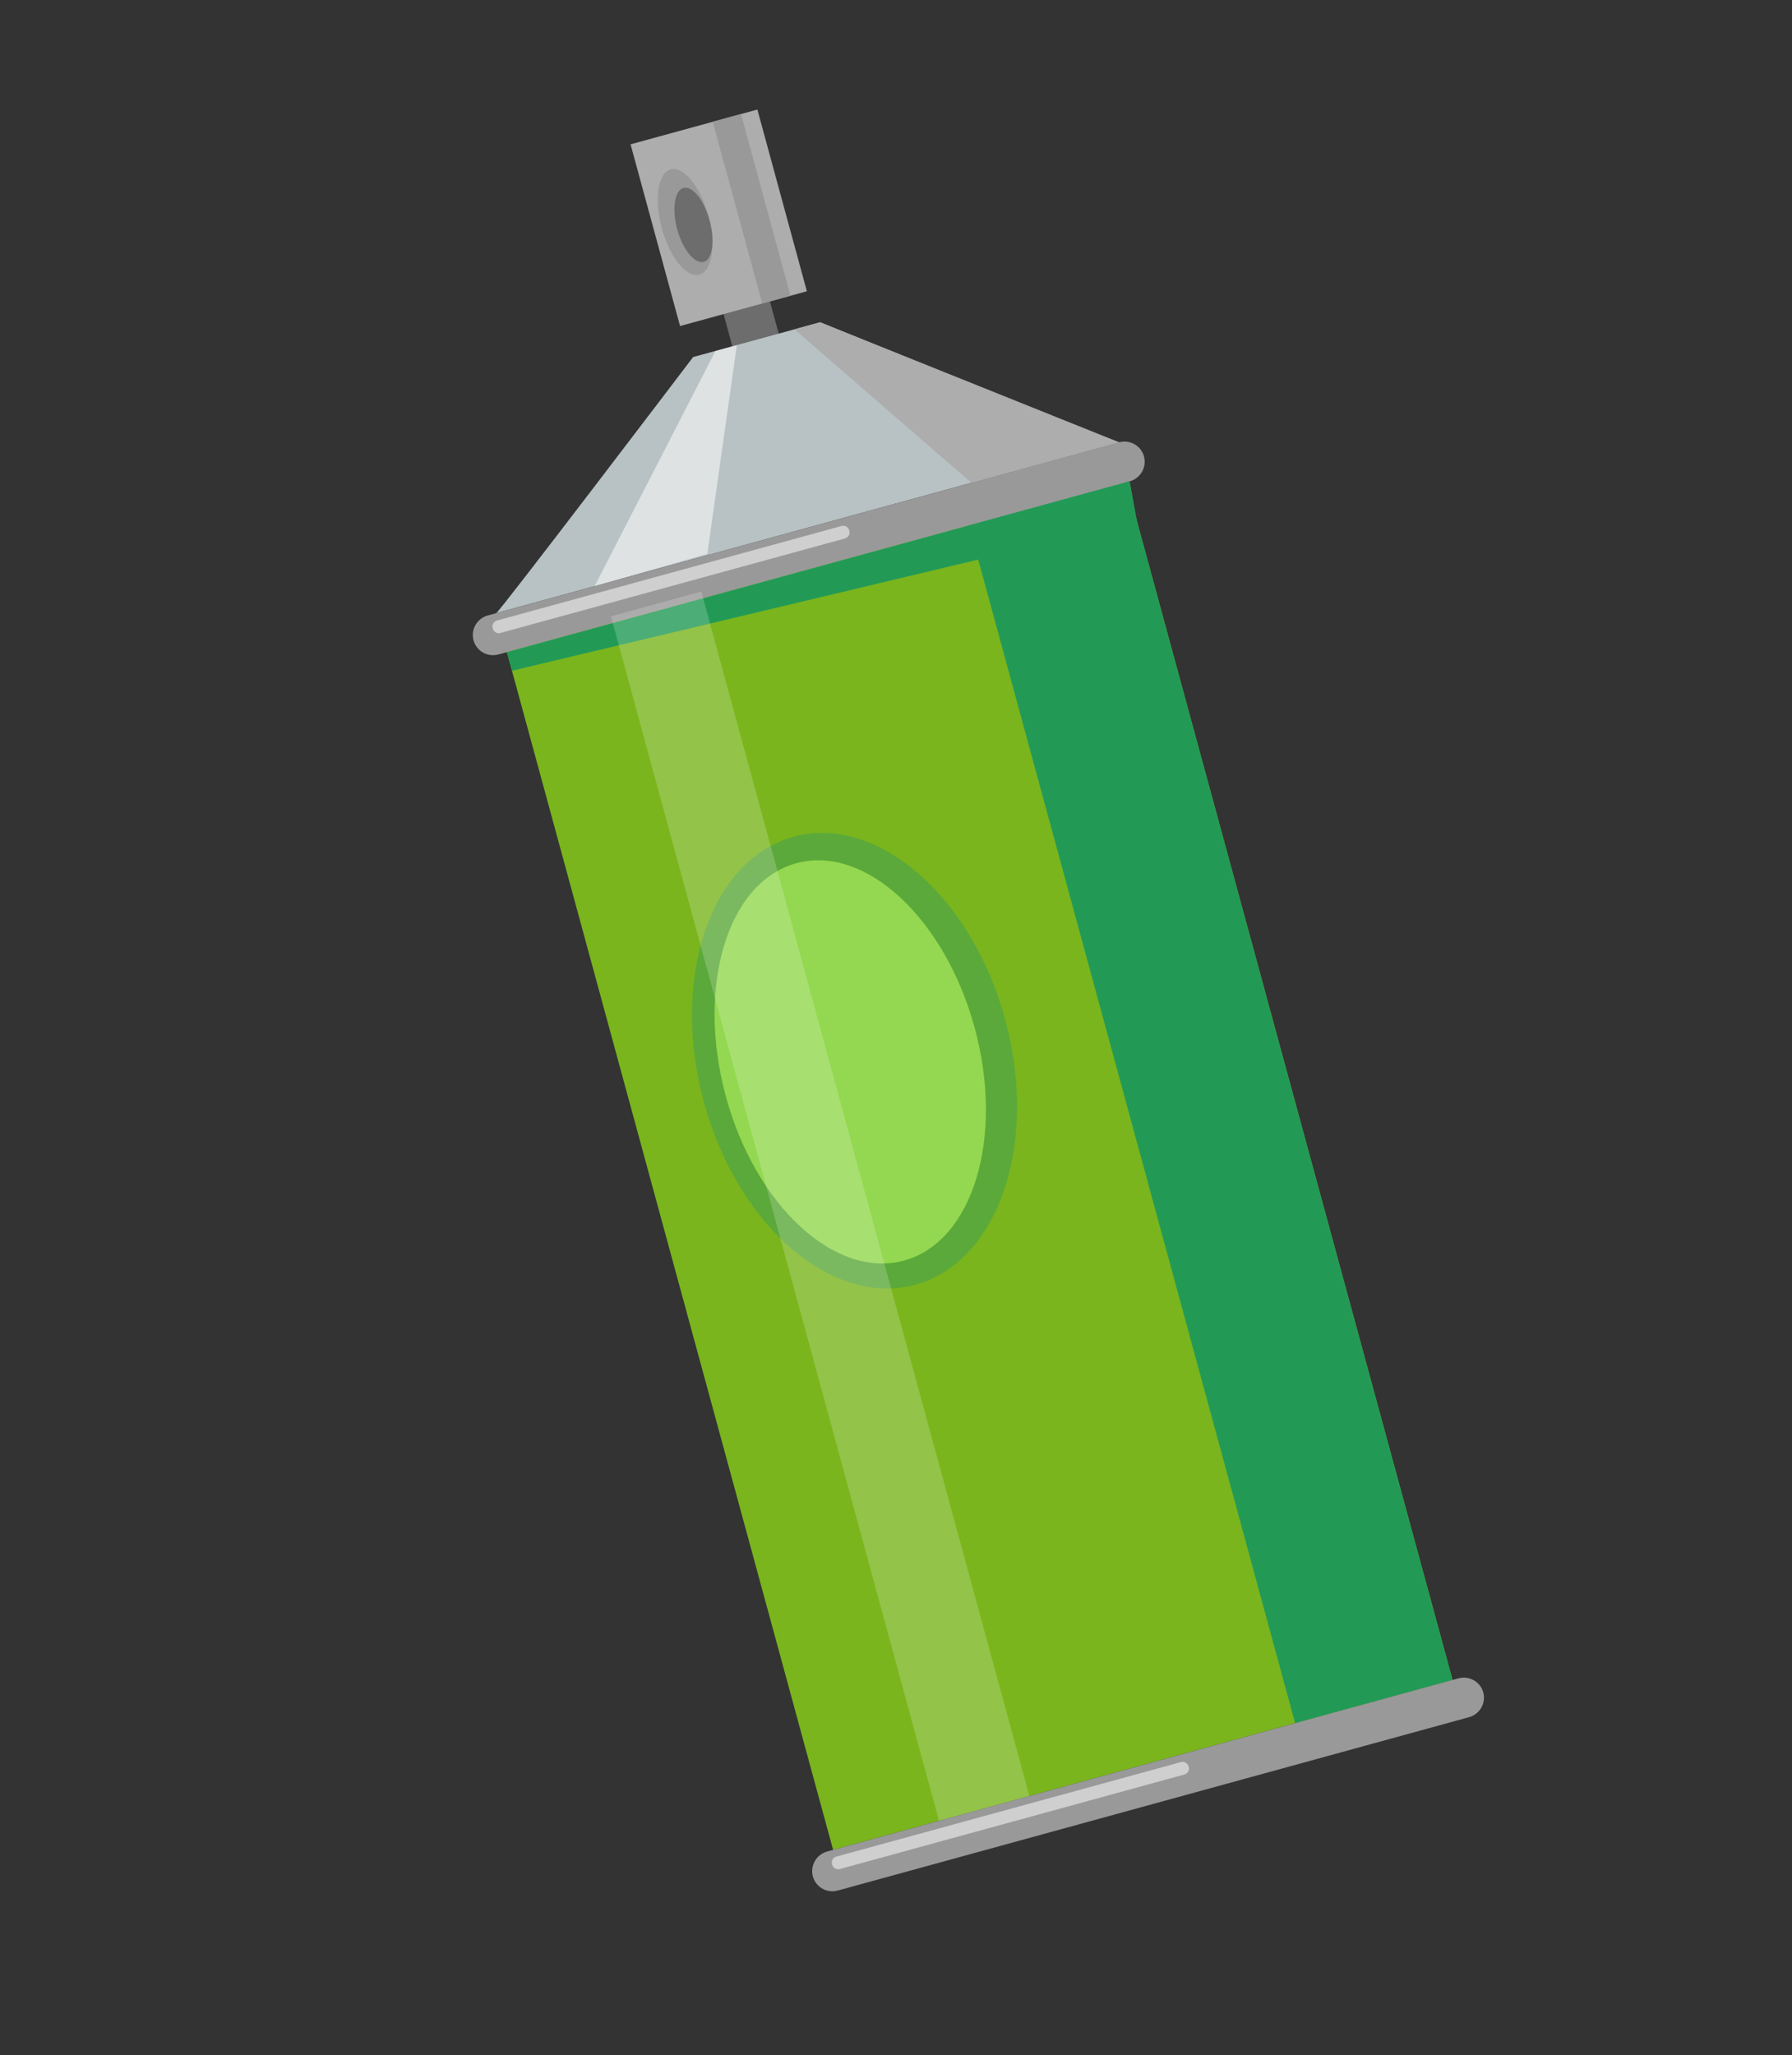 <?xml version="1.0" encoding="UTF-8"?> <svg xmlns="http://www.w3.org/2000/svg" width="157" height="180" viewBox="0 0 157 180" fill="none"><rect x="0" y="0" width="157" height="180" fill="#333333" stroke="none"/> <g clip-path="url(#clip0_111_1673)"> <path d="M66.871 24.257L62.811 25.37L65.21 34.176L69.27 33.062L66.871 24.257Z" fill="#6D6D6D"></path> <path d="M71.853 28.226L66.291 29.75L60.727 31.271C60.727 31.271 43.738 53.629 43.477 53.699L70.765 46.217L98.049 38.737C97.804 38.798 71.853 28.226 71.853 28.226Z" fill="#B8C2C4"></path> <path d="M98.519 41.642L44.249 56.524L72.99 162.022L127.261 147.139L98.519 41.642Z" fill="#7AB51D"></path> <path d="M98.518 41.641L84.726 45.423L113.468 150.921L127.26 147.138L98.518 41.641Z" fill="#229A56"></path> <path d="M98.977 42.156L43.664 57.321C43.211 57.445 42.726 57.385 42.318 57.153C41.909 56.921 41.61 56.536 41.486 56.083V56.083C41.425 55.859 41.409 55.624 41.438 55.393C41.468 55.161 41.543 54.938 41.659 54.736C41.775 54.533 41.93 54.355 42.115 54.212C42.299 54.069 42.511 53.964 42.736 53.903L98.049 38.738C98.503 38.613 98.987 38.674 99.395 38.906C99.804 39.138 100.103 39.522 100.227 39.975V39.975C100.349 40.429 100.287 40.913 100.053 41.322C99.818 41.731 99.432 42.031 98.977 42.156V42.156Z" fill="#999999"></path> <path opacity="0.53" d="M73.735 46.068L43.542 54.348C43.253 54.427 43.083 54.724 43.161 55.012L43.175 55.061C43.253 55.349 43.55 55.518 43.839 55.439L74.032 47.159C74.321 47.08 74.491 46.783 74.412 46.495L74.399 46.446C74.321 46.158 74.023 45.989 73.735 46.068Z" fill="white"></path> <path d="M128.701 150.399L73.394 165.582C72.94 165.707 72.456 165.646 72.047 165.414C71.639 165.182 71.34 164.797 71.216 164.345V164.345C71.093 163.891 71.156 163.407 71.39 162.998C71.624 162.589 72.011 162.289 72.465 162.164L127.778 146.999C128.232 146.874 128.716 146.935 129.125 147.167C129.533 147.399 129.832 147.784 129.956 148.236C130.074 148.688 130.009 149.169 129.774 149.574C129.539 149.979 129.153 150.276 128.701 150.399V150.399Z" fill="#999999"></path> <path opacity="0.53" d="M103.469 154.328L73.275 162.608C72.987 162.687 72.817 162.984 72.895 163.272L72.908 163.321C72.987 163.608 73.284 163.778 73.572 163.699L103.766 155.419C104.054 155.339 104.225 155.042 104.146 154.755L104.133 154.706C104.054 154.418 103.757 154.249 103.469 154.328Z" fill="white"></path> <path d="M44.41 57.115L44.855 58.748L99.623 45.696L98.977 42.156L44.41 57.115Z" fill="#229A56"></path> <path opacity="0.53" d="M62.682 30.743L52.097 51.335L61.968 48.511L64.554 30.228L62.682 30.743Z" fill="white"></path> <path d="M71.853 28.226L70.166 28.689L69.605 28.843L85.099 42.286L98.049 38.737L71.853 28.226Z" fill="#ADADAD"></path> <path d="M66.355 9.594L55.245 12.641L59.581 28.556L70.691 25.509L66.355 9.594Z" fill="#ADADAD"></path> <path d="M62.055 18.886C62.749 21.428 62.399 23.741 61.274 24.051C60.148 24.361 58.681 22.546 57.984 20C57.288 17.454 57.641 15.138 58.763 14.831C59.885 14.523 61.362 16.337 62.055 18.886Z" fill="#999999"></path> <path d="M62.175 19.32C62.661 21.11 62.416 22.736 61.648 22.939C60.879 23.142 59.822 21.883 59.335 20.093C58.849 18.302 59.093 16.677 59.882 16.462C60.67 16.247 61.684 17.532 62.175 19.32Z" fill="#6D6D6D"></path> <path d="M64.921 9.988L62.445 10.667L66.781 26.582L69.257 25.903L64.921 9.988Z" fill="#999999"></path> <path d="M88.063 89.282C85.112 78.449 76.81 71.288 69.521 73.287C62.232 75.286 58.715 85.688 61.666 96.521C64.618 107.353 72.919 114.515 80.208 112.516C87.498 110.517 91.014 100.115 88.063 89.282Z" fill="#5BA93A"></path> <path d="M85.391 90.017C88.008 99.62 85.243 108.747 79.214 110.401C73.185 112.055 66.18 105.607 63.584 95.991C60.987 86.376 63.732 77.261 69.76 75.607C75.789 73.953 82.775 80.413 85.391 90.017Z" fill="#93D850"></path> <path opacity="0.19" d="M61.445 51.807L53.525 53.978L82.267 159.476L90.187 157.304L61.445 51.807Z" fill="white"></path> </g> <defs> <clipPath id="clip0_111_1673"> <rect width="89" height="156" fill="white" transform="translate(0 45.795) rotate(-30.968)"></rect> </clipPath> </defs> </svg> 